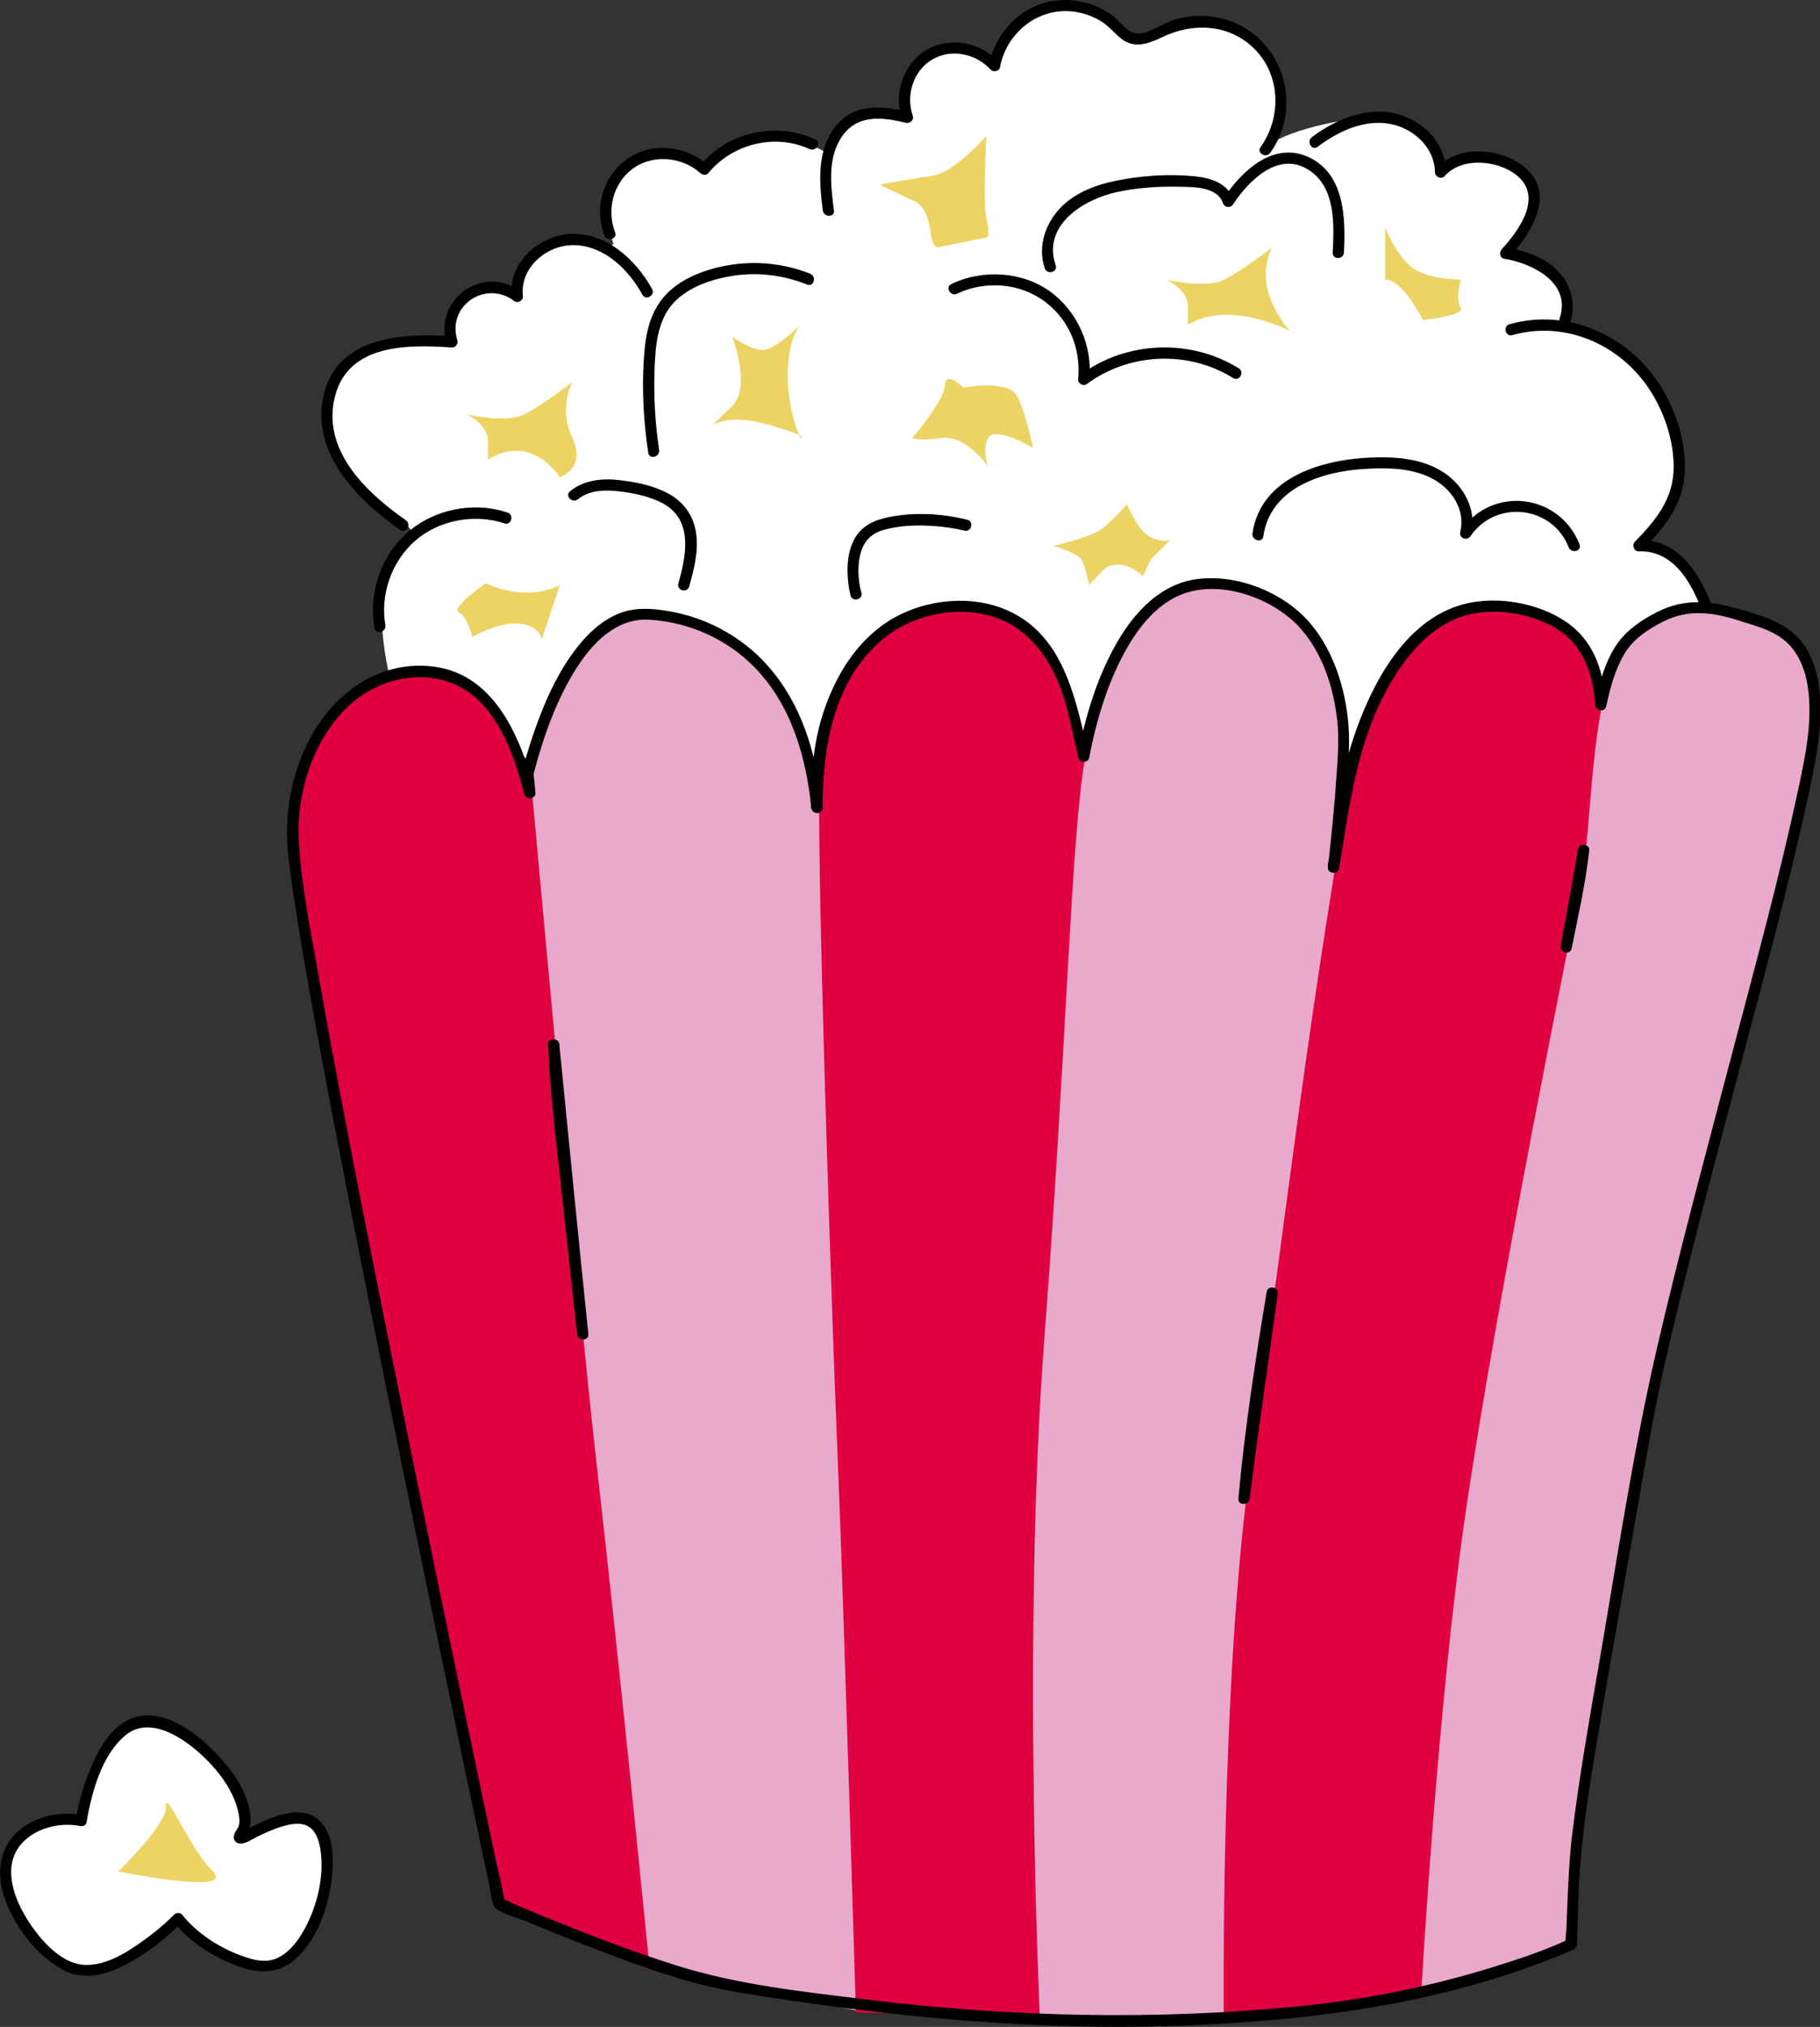 <?xml version="1.0" encoding="UTF-8"?>
<svg id="Layer_2" xmlns="http://www.w3.org/2000/svg" viewBox="0 0 202.84 225.79">
  <rect x="0" y="0" width="202.84" height="225.79" fill="#333333" stroke="none"/>
  <defs>
    <style>
      .cls-1 {
        fill: #e00042;
      }

      .cls-2 {
        fill: #fff;
      }

      .cls-3 {
        fill: #edd364;
      }

      .cls-4 {
        fill: #e9a9ca;
      }
    </style>
  </defs>
  <g id="text">
    <g>
      <path class="cls-2" d="M190.65,67.66c-.64-1.73-1.43-3.46-2.69-4.81-1.26-1.35-3.07-2.3-4.91-2.15,1.55-1.59,3.14-3.24,3.92-5.31.71-1.87.7-3.94.35-5.91-.73-4.18-3-8.14-6.44-10.63-1.81-1.31-3.94-2.2-6.14-2.56l.07-.74c.7-1.77-.05-3.89-1.44-5.2s-3.3-1.93-5.18-2.22c1.94-2.12,4.01-4.97,2.86-7.61-.75-1.73-2.7-2.65-4.56-2.96-1.98-.33-4.28-.04-5.54,1.53.04-3.01-3.59-5.46-6.57-5.91s-10.62,1.16-13,3l.04.44c2.39-3.17,2.31-7.97-.19-11.05-2.5-3.08-7.18-4.16-10.77-2.47-1.34.63-2.82,1.61-4.16,1-.58-.26-1-.78-1.45-1.23C122.77.79,119.5,0,116.71.89c-2.8.9-4.99,3.44-5.47,6.34-1.73-2.04-4.98-2.58-7.29-1.22-2.3,1.36-3.39,4.47-2.44,6.97-1.78-.44-3.69-.87-5.4-.22-1.4.54-2.43,1.75-3.04,3.15-.2.47-.35.95-.46,1.44l-.23-.19c-5-3-10.74-1.92-13.5,1.57-2.14-2.05-5.75-2.34-8.19-.67s-3.44,6.36-2.31,9.1l-.5.39c-1.04-.56-2.17-.91-3.36-.96-3.45-.17-7.01,2.92-6.47,6.33-1.54-1.28-3.93-1.38-5.58-.24-1.64,1.14-2.38,3.43-1.72,5.31-4.31-.3-9.31-.34-12.13,2.94-2.3,2.68-2.22,6.81-.63,9.97s4.41,5.49,7.31,7.5l.97,1.22c-2.82,2.43-4.9,6.55-2.9,15.55,0,0,29.33,22.65,70,24,40.67,1.35,77.26-31.51,77.26-31.51Z"/>
      <path d="M45.24,57.96c-4.4-3.08-9.4-7.77-7.92-13.75s8.25-5.82,13.05-5.5c.4.03.72-.42.6-.79-1.19-3.9,3.18-6.8,6.37-4.37.36.27.99-.09.94-.54-.38-3.24,2.74-5.83,5.84-5.7,3.32.14,5.96,2.76,7.47,5.51.39.71,1.47.08,1.08-.63-1.81-3.3-5.21-6.4-9.23-6.12-3.48.24-6.84,3.29-6.4,6.94l.94-.54c-4.1-3.12-9.69.9-8.21,5.78l.6-.79c-5.42-.37-12.66-.02-14.26,6.41s3.6,11.74,8.49,15.16c.66.46,1.29-.62.63-1.08h0Z"/>
      <path d="M73.46,50.12c-.44-2.95-.62-5.94-.51-8.92.09-2.46.27-5.29,1.94-7.26s4.46-2.86,6.9-3.23c2.76-.42,5.58-.04,8.17.99.75.3,1.07-.91.33-1.21-2.8-1.11-5.85-1.45-8.83-.99-2.65.41-5.65,1.46-7.45,3.55s-2.12,4.68-2.27,7.21c-.2,3.41,0,6.82.51,10.19.12.79,1.32.46,1.21-.33h0Z"/>
      <path d="M68.55,25.88c-.94-2.46-.24-5.41,1.89-7.03,2.25-1.71,5.56-1.42,7.62.44.23.21.66.27.88,0,2.68-3.27,7.42-4.46,11.29-2.68.73.33,1.36-.74.63-1.08-4.35-2-9.75-.85-12.8,2.88h.88c-2.44-2.21-6.34-2.64-9.07-.68s-3.66,5.49-2.52,8.49c.28.74,1.49.42,1.21-.33h0Z"/>
      <path d="M92.94,23.44c-.33-2.64-.73-5.6.74-7.99,1.67-2.74,4.54-2.44,7.28-1.77.44.11.93-.3.77-.77-.78-2.28.02-5,2.15-6.27s4.91-.66,6.53,1.12c.3.33.96.18,1.04-.28.77-4.03,4.57-6.91,8.68-6.11.91.18,1.78.51,2.57.99.88.53,1.46,1.31,2.25,1.94,1.42,1.13,3,.6,4.49-.12,3.49-1.71,7.65-1.56,10.49,1.39s2.86,7.62.56,10.82c-.47.65.61,1.28,1.08.63,3.91-5.43,1.15-13.33-5.37-14.95-1.47-.36-3-.4-4.48-.09-.75.16-1.46.43-2.15.76-1.05.5-2.22,1.31-3.4.85-.81-.31-1.46-1.32-2.16-1.84-.65-.49-1.37-.88-2.13-1.17-1.47-.56-3.1-.72-4.65-.45-3.53.61-6.31,3.55-6.98,7.03l1.04-.28c-1.99-2.19-5.45-2.85-8.04-1.31s-3.69,4.88-2.73,7.68l.77-.77c-2.97-.72-6.1-1.03-8.19,1.63s-1.8,6.17-1.4,9.33c.1.79,1.35.8,1.25,0h0Z"/>
      <path d="M106.66,32.72c3.14-1.5,7.03-1.21,9.83.91s3.98,5.35,3.67,8.63c-.04.45.57.81.94.54,4.74-3.51,11.31-3.81,16.33-.69.69.43,1.31-.66.63-1.08-5.36-3.33-12.51-3.07-17.59.69l.94.54c.36-3.76-1.31-7.55-4.37-9.78s-7.5-2.52-11.01-.84c-.73.35-.09,1.42.63,1.08h0Z"/>
      <path d="M117.66,29.56c-1.55-4.51,3.16-7.39,6.89-8.18,2.23-.47,4.55-.63,6.83-.58,1.56.03,4.28-.03,4.91,1.81.18.52.84.61,1.14.15,1.74-2.65,5.09-6.02,8.47-3.8,2.98,1.95,2.79,6.07,2.63,9.18-.04.8,1.21.8,1.25,0,.2-3.76.11-8.7-3.86-10.6s-7.56,1.52-9.57,4.59l1.14.15c-.64-1.87-2.53-2.46-4.34-2.64-2.94-.29-6.05-.08-8.94.53-2.38.5-4.83,1.49-6.41,3.41-1.45,1.77-2.11,4.1-1.36,6.31.26.76,1.47.43,1.21-.33h0Z"/>
      <path d="M146.84,16.36c2.31-1.74,5.27-3.14,8.22-2.53,2.56.53,4.82,2.64,4.87,5.35.01.51.69.86,1.07.44,1.91-2.16,5.87-1.8,8-.12,3.06,2.42.27,6.16-1.64,8.28-.28.32-.22.96.28,1.04,3.18.53,7.53,2.68,6.18,6.65-.26.76.95,1.09,1.21.33.62-1.83.12-3.81-1.11-5.28-1.47-1.77-3.75-2.54-5.95-2.91l.28,1.04c2.36-2.63,5.22-7.01,1.71-9.99-2.58-2.19-7.46-2.62-9.84.07l1.07.44c-.06-3.02-2.3-5.49-5.12-6.37-3.44-1.09-7.12.41-9.86,2.48-.63.48-.01,1.56.63,1.08h0Z"/>
      <path d="M168.56,37.33c5.96-1.69,12.18,1.13,15.42,6.28,1.55,2.46,2.52,5.4,2.55,8.31.04,3.57-1.95,6-4.32,8.43-.36.37-.11,1.09.44,1.07,3.8-.14,5.83,3.4,6.99,6.5.28.75,1.49.42,1.21-.33-1.37-3.63-3.8-7.59-8.2-7.42l.44,1.07c2.42-2.49,4.52-5.05,4.68-8.67.15-3.33-.95-6.79-2.71-9.59-3.54-5.62-10.33-8.7-16.83-6.86-.77.22-.44,1.43.33,1.21h0Z"/>
      <path d="M140.8,59.73c.8-5.46,6.64-7.23,11.39-7.5,2.45-.14,5.08-.11,7.32,1.02s3.84,3.49,3.24,5.99c-.17.71.74,1.06,1.14.48,2.82-4.1,9.11-3.41,10.94,1.25.29.74,1.5.42,1.21-.33-2.23-5.68-9.75-6.58-13.22-1.54l1.14.48c.6-2.5-.54-4.98-2.51-6.55-2.35-1.87-5.53-2.17-8.43-2.07-5.47.18-12.49,2.09-13.43,8.45-.12.79,1.09,1.13,1.21.33h0Z"/>
      <path d="M64.41,55.62c1.29-1.06,3.08-1.07,4.65-.88s3.35.55,4.79,1.32c3.44,1.85,2.64,5.82,1.75,8.94-.22.77.98,1.11,1.21.33.54-1.89,1.05-3.9.78-5.88s-1.38-3.54-3.11-4.47-3.65-1.29-5.51-1.5-3.9-.02-5.44,1.25c-.62.51.27,1.39.88.88h0Z"/>
      <path d="M56.55,57.09c-3.8-1.25-8.16-.39-11.17,2.26s-4.3,6.75-3.64,10.61c.14.79,1.34.46,1.21-.33-.59-3.44.7-7.09,3.32-9.39s6.59-3.05,9.96-1.94c.77.25,1.09-.95.33-1.21h0Z"/>
      <path class="cls-1" d="M55.89,211.68s-23-108-23-119,7.18-19.77,16.28-18.11c14.22,2.61,12.02,36.84,13.22,47.61,2,18,9.3,85.5,9.9,89.5.6,4,0,7.69,0,7.69l-16.4-7.69Z"/>
      <path class="cls-4" d="M59.08,85.82s4.14-18.46,13.48-17.81,16.13,6.95,18.23,17.81c2.1,10.85,2.5,63.66,3.3,76.76.8,13.09,2.3,61.59,2.3,61.59l-24-5s-3.08-31.41-6-57c-1.92-16.87-7.31-76.35-7.31-76.35Z"/>
      <path class="cls-1" d="M91.39,85.18c.38-4.76,3.39-18,16-18s12.86,15.5,13.91,17.5c1.05,2-5.91,82.5-5.78,106.5.11,20.03.53,33.5.53,33.5l-20.66-.5s-1.42-47.42-2-61-2.56-71.02-2-78Z"/>
      <path class="cls-4" d="M120.89,84.68c1.03-6.16,5-21,15-20s13,8,14,15-5,48-9,71-4.5,74.5-4.5,74.5l-20.5-.5s-2-42.7.5-75.5c2.5-32.75,2.95-55.27,4.5-64.5Z"/>
      <path class="cls-1" d="M150.39,87.18c1.02-5.91,6-21,17-20s12,8,11,17-10.35,55.76-13.68,78.38c-3.32,22.62-3.32,37.62-4.32,44.62-.85,5.94-2,15-2,15l-22,3s-.41-38.14,3-62c4-28,6-47,11-76Z"/>
      <path class="cls-4" d="M194.39,68.18c3.63,1.17,9,2,8,13s-16,61-19,79-7.4,40.59-7.7,48.3l-.3,7.7-17,6s1.79-32.27,5-54c3.76-25.44,11.79-64.45,13-71s.77-22.95,6-27c5.2-4.02,8.22-3.21,12-2Z"/>
      <g>
        <path d="M194.26,68c-3.32-1.06-6.38-1.45-9.6.19-1.74.89-3.46,2.06-4.55,3.71-1.26,1.92-1.87,4.25-2.36,6.46l1.23.17c-.2-3.36-1.15-6.73-3.92-8.88-2.98-2.32-7.63-3.25-11.31-2.49-7.03,1.44-10.94,9.07-12.98,15.27-1.49,4.54-2.03,9.35-2.8,14.05l1.23.17c.37-3.29.71-6.58.94-9.88.14-2.05.32-4.15.13-6.2-.35-3.96-1.68-8.17-4.31-11.21-2.93-3.4-8.09-5.44-12.56-4.85-3.99.53-6.89,3.6-8.83,6.92-2.26,3.87-3.6,8.3-4.43,12.68h1.21c-1.51-6.31-2.79-13.79-9.72-16.38-4.07-1.52-9.12-.82-12.73,1.54-3.26,2.13-5.43,5.49-6.78,9.08-1.44,3.81-1.74,7.61-1.74,11.66h1.25c-.55-5.38-1.94-10.69-5.35-15-2.96-3.75-7.22-6.2-11.93-6.96-1.84-.3-3.63-.41-5.39.3-1.61.65-2.97,1.8-4.09,3.1-2.38,2.76-3.95,6.18-5.17,9.59-.48,1.35-.92,2.71-1.28,4.09-.3,1.13-.17,1.99-.05,3.2l1.23-.17c-1.49-5.78-4.33-12.86-11.02-13.87-5.97-.9-11.2,2.72-13.96,7.83-2.07,3.83-2.94,8.36-2.53,12.69.21,2.28.57,4.54.92,6.8,1.19,7.55,2.61,15.06,4.04,22.56,1.85,9.71,3.78,19.41,5.73,29.1s3.94,19.34,5.94,29c1.51,7.29,3.04,14.58,4.57,21.86.43,2.06.87,4.13,1.31,6.19.14.65.15,1.88.73,2.32.88.66,2.35,1,3.36,1.42,2.4.99,4.81,1.96,7.24,2.89,5.29,2.03,10.69,4.06,16.3,4.98,16.66,2.74,33.47,4.39,50.37,3.68,13.83-.58,27.75-2.39,40.68-7.57.72-.29,1.45-.58,2.16-.91.2-.09.3-.33.31-.54.12-3.16.14-6.34.42-9.49.5-5.83,1.56-11.62,2.54-17.39,1.29-7.6,2.66-15.19,3.98-22.79.85-4.92,1.68-9.82,2.78-14.7,2.48-10.96,5.41-21.81,8.28-32.67,2.67-10.13,5.45-20.24,7.69-30.48.78-3.57,1.58-7.22,1.43-10.89-.1-2.36-.59-4.81-2.09-6.7-1.1-1.38-2.64-2.22-4.28-2.8-.72-.26-1.46-.47-2.19-.7-.77-.24-1.1.96-.33,1.21,1.52.48,3.09.88,4.43,1.79,1.83,1.24,2.71,3.28,3.05,5.4.61,3.85-.24,7.81-1.05,11.57-2.11,9.88-4.8,19.65-7.37,29.42-2.85,10.83-5.77,21.65-8.31,32.55-2.73,11.74-4.49,23.72-6.55,35.59-1.07,6.16-2.15,12.33-2.92,18.53-.3,2.41-.44,4.8-.54,7.23l-.15,3.76c-.02.4-.14.95-.05,1.34.01.06,0,.14,0,.2l.31-.54c-2.68,1.25-5.53,2.2-8.34,3.07-7.09,2.21-14.42,3.67-21.81,4.4-16,1.57-32.05,1.2-48-.75-7.12-.87-14.39-1.64-21.25-3.79-5.28-1.66-10.45-3.68-15.57-5.78-.83-.34-1.65-.68-2.47-1.03-.29-.12-.99-.59-1.31-.56-.24.03.1.34.16.26.03-.05-.07-.29-.07-.35-.18-1.34-.57-2.68-.85-3.99-1.28-6.06-2.56-12.13-3.82-18.2-1.86-8.92-3.7-17.84-5.52-26.77-1.96-9.63-3.9-19.26-5.79-28.91-1.63-8.31-3.23-16.64-4.69-24.98-.86-4.87-1.9-9.83-2.19-14.79-.32-5.29,1.44-11.15,5.25-14.94,4.35-4.31,11.56-4.98,15.65.03,2.22,2.71,3.37,6.19,4.23,9.53.17.66,1.3.55,1.23-.17-.06-.59-.09-1.18-.17-1.76-.02-.14-.03-.45-.05-.19.02-.19.09-.39.14-.58.25-.98.54-1.95.85-2.92.99-3.06,2.25-6.08,4.03-8.77s4.38-5.25,7.84-5.06c4.43.24,8.72,2.15,11.81,5.33,4.08,4.2,5.72,9.94,6.3,15.62.08.78,1.25.82,1.25,0,.01-6.62,1.16-13.81,6.37-18.48,3.17-2.84,7.83-3.98,11.98-2.99,3.7.88,6.22,3.68,7.73,7.05,1.27,2.84,1.72,5.86,2.43,8.85.14.58,1.09.61,1.21,0,.67-3.55,1.68-7.09,3.24-10.36s3.98-6.94,7.72-8.06c4.12-1.24,9.4.69,12.3,3.7,2.69,2.8,4,6.89,4.4,10.69.21,1.98.04,4.03-.09,6.01-.23,3.42-.58,6.83-.96,10.23-.08.69,1.11.86,1.23.17,1.17-7.14,2.03-14.3,5.72-20.67,1.61-2.77,3.74-5.41,6.64-6.89,3.35-1.7,7.7-1.27,11.02.32,3.59,1.72,4.95,5.17,5.17,8.96.04.67,1.07.89,1.23.17.44-2.01.98-4.1,2.05-5.88.98-1.62,2.62-2.71,4.28-3.55,2.92-1.48,5.65-1.02,8.64-.07.77.25,1.1-.96.33-1.21Z"/>
        <path d="M61.09,116.38c1.06,10.75,2.12,21.49,3.23,32.23h1.25c-.66-6.01-1.31-12.03-1.97-18.04-.52-4.73-1.07-9.43-1.25-14.19-.03-.8-1.28-.81-1.25,0,.18,4.76.73,9.46,1.25,14.19.66,6.01,1.32,12.03,1.97,18.04.09.79,1.33.8,1.25,0-1.11-10.74-2.17-21.49-3.23-32.23-.08-.79-1.33-.8-1.25,0Z"/>
        <path d="M139.28,166.94c.69-7.65,1.86-15.16,3.11-22.73l-1.23-.17c-1.02,7.63-2.19,15.25-3.13,22.89-.1.8,1.15.79,1.25,0,.94-7.64,2.11-15.26,3.13-22.89.09-.69-1.11-.86-1.23-.17-1.27,7.68-2.46,15.3-3.16,23.06-.07.8,1.18.8,1.25,0Z"/>
        <path d="M175.15,105.66c.66-3.59,1.31-7.18,1.94-10.78l-1.23-.17c-.38,3.57-1.22,7.1-1.91,10.61-.16.79,1.05,1.12,1.21.33.72-3.63,1.57-7.26,1.96-10.94.07-.69-1.11-.86-1.23-.17-.63,3.6-1.28,7.19-1.94,10.78-.14.79,1.06,1.12,1.21.33Z"/>
      </g>
      <path class="cls-3" d="M81.59,37.48s2.2,5.62,0,7.76l-2.2,2.14s1.83-1.4,6.52,0,3.29,1.4,3.29,1.4c0,0-1.4-2.8-1.4-7s1.4-5.6,1.4-5.6c0,0-2.8,2.8-4.2,2.8s-3.4-1.5-3.4-1.5Z"/>
      <path class="cls-3" d="M110.04,26.43l-5.55,1.13c-1.32-.36-.09-4.38-3.09-5.38l-3.34-1.58s-.4-.04,5.94-1.04c2.39-.38,5.94-4.41,5.94-4.41,0,0-.43,7.39,0,9.21.44,1.82.09,2.07.09,2.07Z"/>
      <path class="cls-3" d="M107.39,43.18s5-1,6,1,1.74,5.7,1.74,5.7c0,0-4.24-2.49-4.99-1.09-.75,1.39,0,3.19,0,3.19,0,0-2.56-3.59-5.16-3.19-2.6.39-3.3,0-3.3,0,0,0,3.56-4.11,3.63-5.86s2.07.25,2.07.25Z"/>
      <path class="cls-3" d="M154.37,31.14v-5.81s1.31,3.34,3.17,4.59,5.25,1.22,5.25,1.22c0,0-.6,2.18,0,3.11s-4.21,1.39-4.21,1.39c0,0-2.24-4.53-4.21-4.49Z"/>
      <path class="cls-3" d="M62.39,65.18l-2,6s-.32-1.52-2.55-1.72c-2.23-.2-5.19,1.48-5.19,1.48,0,0-.53-2.2-1.51-2.72s3.01-3.25,3.01-3.25c0,0,4.24,2.21,8.24.21Z"/>
      <path class="cls-3" d="M132.39,36.18v-2c0-2-2.41-3.03-2.41-3.03,0,0,4.41,1.03,6.41.03s5.4-3.62,5.4-3.62c0,0-1.6,2.78,0,6.2,1.6,3.42,2.6,3.42,2.6,3.42,0,0-7-4-12-1Z"/>
      <path class="cls-3" d="M54.39,51.18v-2c0-2-2.41-3.03-2.41-3.03,0,0,4.41,1.03,6.41.03s5.4-3.62,5.4-3.62c0,0-1.6,2.78,0,6.2,1.6,3.42-1.4,4.42-1.4,4.42,0,0-3-5-8-2Z"/>
      <path class="cls-3" d="M125.63,56.18s-2.29,2.52-3.24,3c-2,1-4.99,1.63-4.99,1.63,0,0,2.25.62,2.99,1.37.56.56,1,3,1,3,0,0,1.5-1.75,2-2,2-1,4,1,4,1,0,0,.7-1.66,1-2l2-2s-1.75.39-3-1c-1.08-1.21-1.76-3-1.76-3Z"/>
      <path d="M95.99,66.01c-.38-1.47-.47-3.17,0-4.62.38-1.2,1.22-2,2.43-2.34,1.88-.54,3.87-.59,5.81-.44,1.09.09,2.19.23,3.25.5.78.2,1.11-1.01.33-1.21-2.97-.74-6.35-.9-9.33-.16-1.49.37-2.75,1.16-3.4,2.59-.53,1.15-.67,2.43-.61,3.69.04.78.13,1.58.33,2.33s1.41.45,1.21-.33h0Z"/>
      <path class="cls-2" d="M9.39,203.18s2-12,8-11,11.78,9.66,9.89,12.33c-1.89,2.67,6.57-4.67,8.84,0,2.27,4.67-1.53,16.06-7.13,14.86-5.6-1.19-8.81-5.28-8.81-5.28,0,0-7.53,7.65-12.16,5.37-4.63-2.28-8.92-9.63-6.28-13.46,2.65-3.82,7.65-2.82,7.65-2.82Z"/>
      <path d="M9.65,202.99c.55-3.28,1.7-7.59,4.41-9.74,2.37-1.89,5.5-.16,7.51,1.47,2.2,1.78,4.49,4.47,5.03,7.34.08.43.14.92,0,1.35-.11.34-.39.59-.5.94-.16.54.11,1.01.71,1.02s1.29-.49,1.81-.74c.92-.45,1.84-.88,2.83-1.17s2.1-.51,2.98.04c.95.6,1.23,1.97,1.34,3,.3,2.76-.44,5.76-1.72,8.19-.66,1.25-1.53,2.5-2.77,3.24-1.48.88-3.01.44-4.53-.13-2.42-.9-4.84-2.48-6.46-4.52-.21-.26-.67-.22-.88,0-1.02,1.04-2.16,1.98-3.34,2.83-1.87,1.35-4.26,2.9-6.68,2.77-2.83-.15-5.33-3.29-6.63-5.53-1.43-2.45-2.43-5.78-.24-8.1,1.55-1.64,4.18-2.27,6.37-1.84.79.15,1.12-1.05.33-1.21-2.11-.41-4.54-.03-6.34,1.14-2.87,1.87-3.43,5.03-2.36,8.12s3.47,6.3,6.46,7.95c2.56,1.42,5.42.4,7.78-.97,2-1.16,3.9-2.65,5.52-4.29h-.88c1.53,1.93,3.78,3.45,6.01,4.43,2.79,1.23,5.45,1.69,7.78-.59,2.16-2.11,3.3-5.3,3.72-8.23.32-2.23.44-5.61-1.56-7.16-1.87-1.44-4.54-.37-6.42.48-.44.2-.87.42-1.31.63-.13.06-.85.28-.91.4.06-.12.37.68.63.54.11-.06.24-.37.3-.48.22-.46.3-.98.29-1.49-.06-2.98-2.37-5.94-4.4-7.92s-5.15-4.18-8.11-3.56c-2.77.58-4.37,3.47-5.36,5.87-.73,1.77-1.29,3.66-1.61,5.56-.13.79,1.07,1.13,1.21.33Z"/>
      <path class="cls-3" d="M13.18,208.47s5.45-5.24,5.33-7.27c-.12-2.03,2.55,4.56,5.21,7.27s-10.55,0-10.55,0Z"/>
    </g>
  </g>
</svg>
